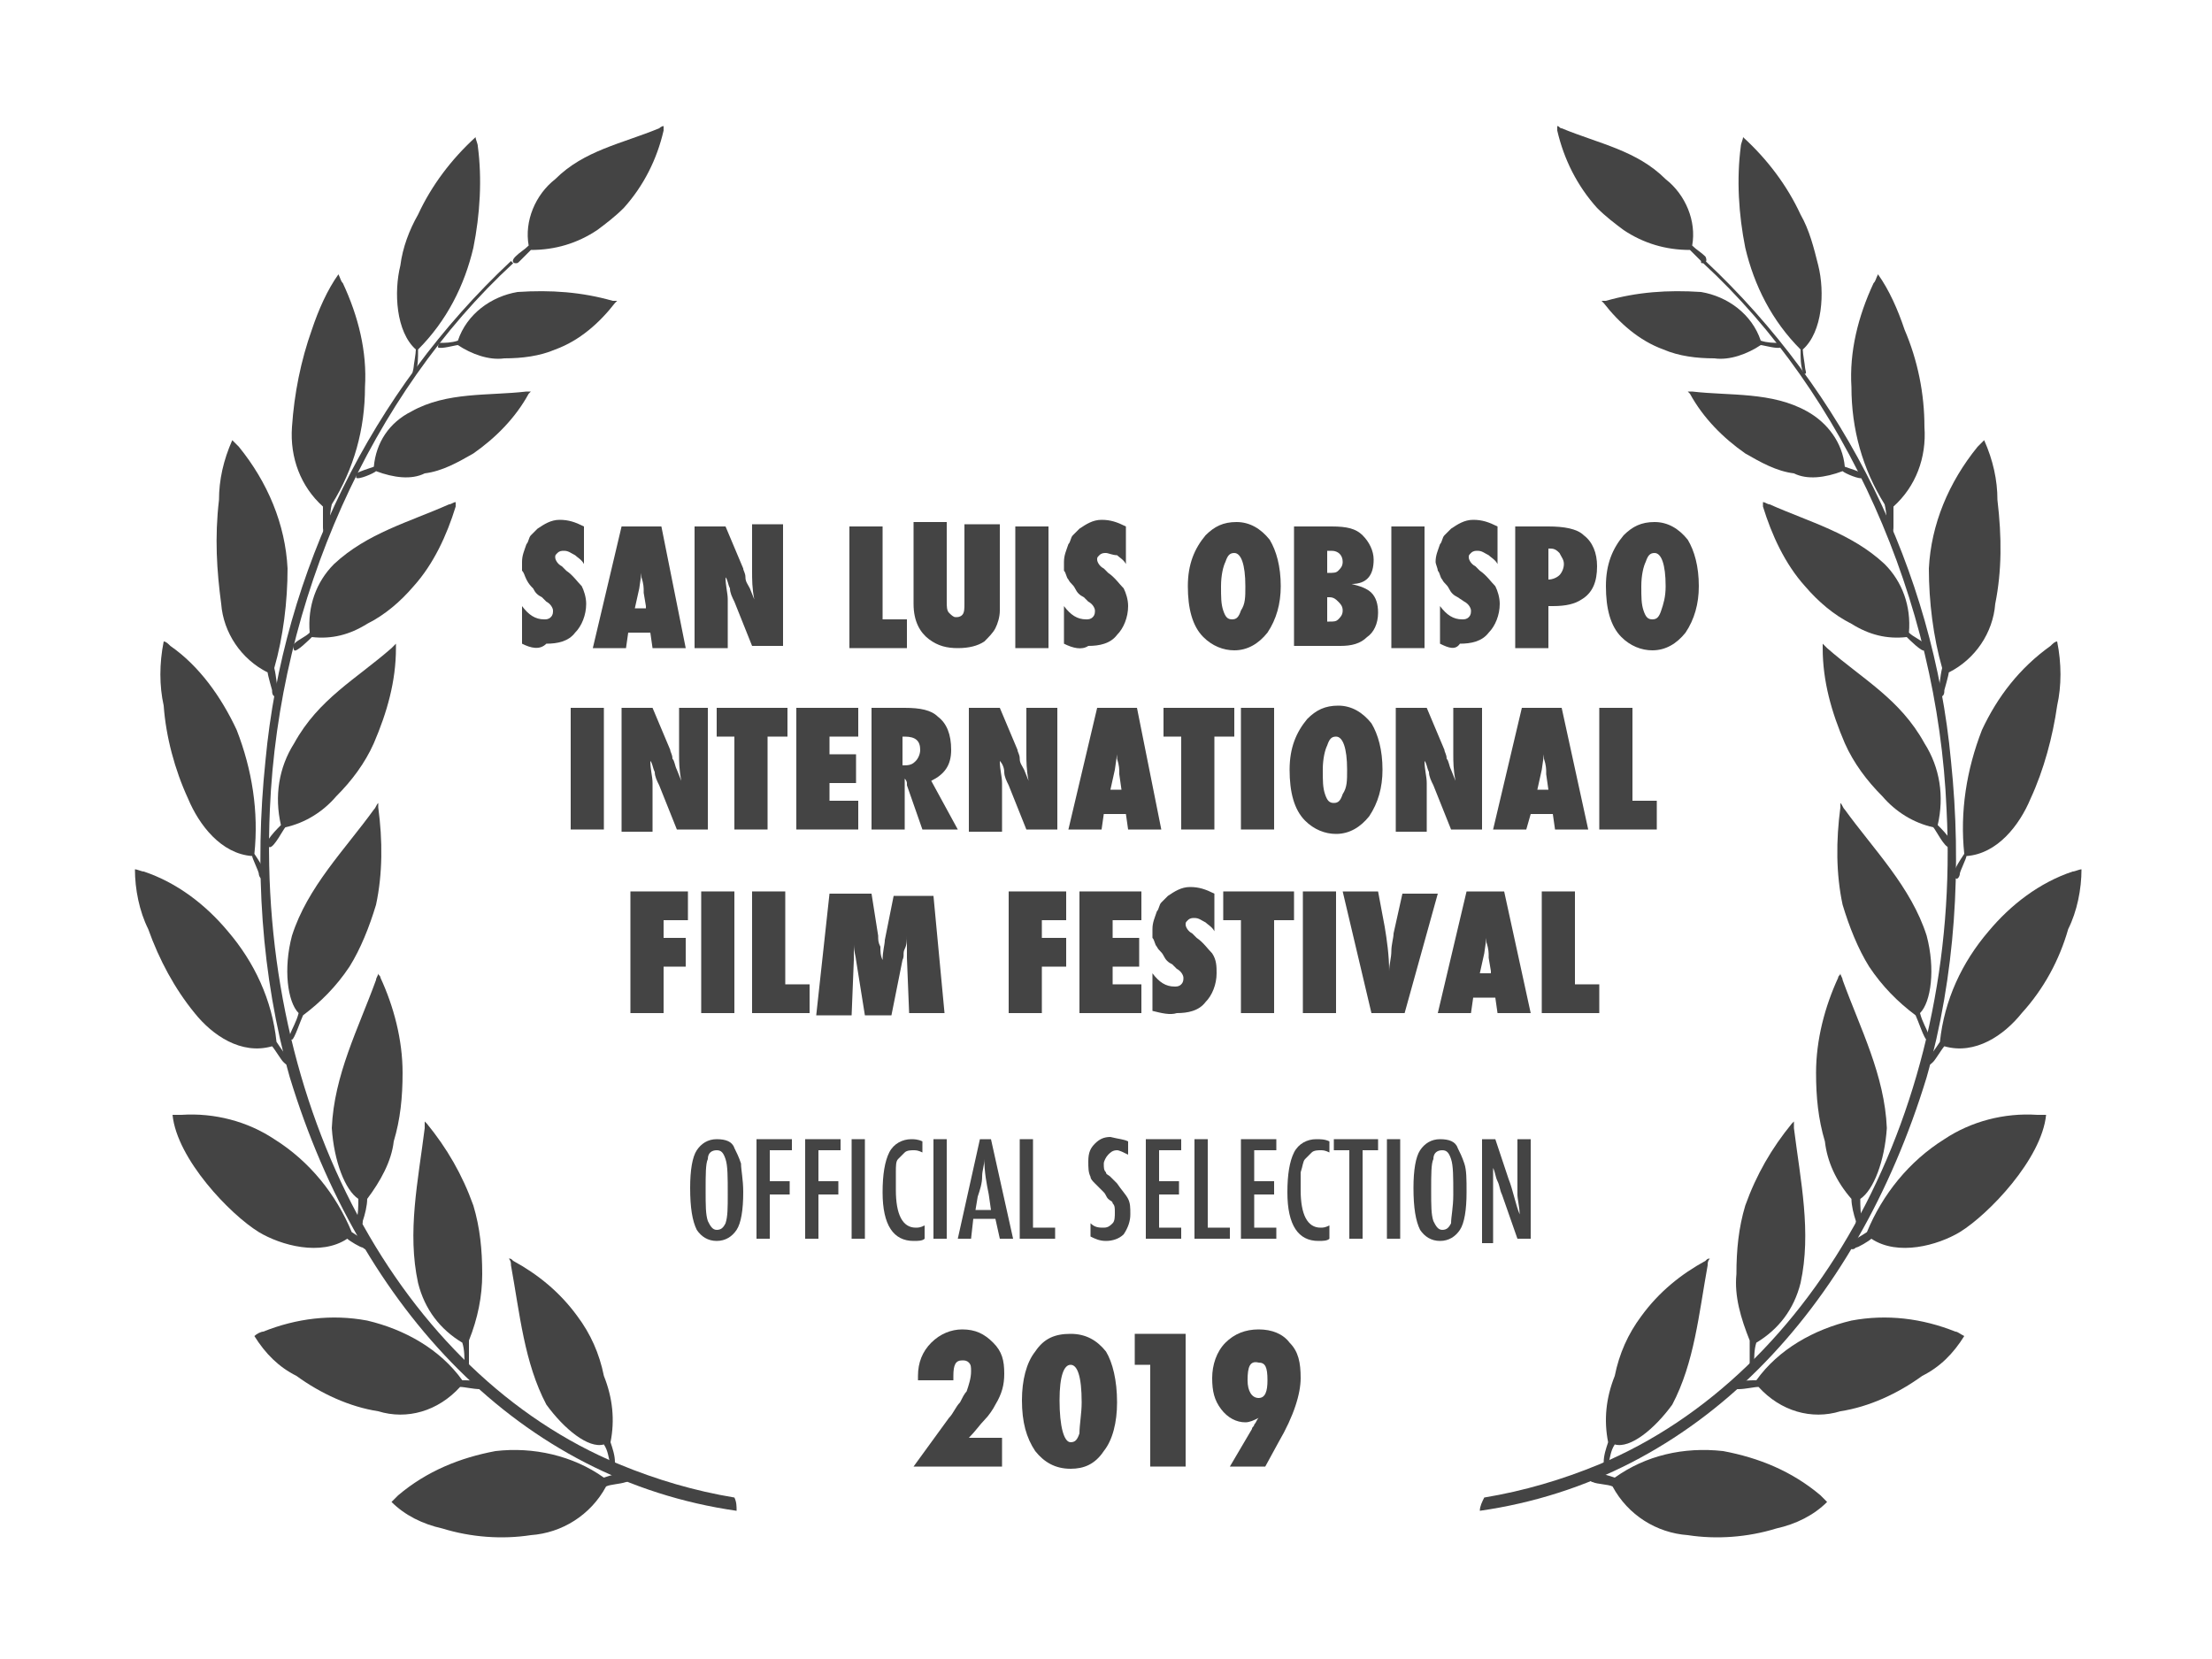 <?xml version="1.0" encoding="UTF-8"?> <svg xmlns="http://www.w3.org/2000/svg" xmlns:xlink="http://www.w3.org/1999/xlink" version="1.1" id="Layer_1" x="0px" y="0px" viewBox="0 0 100 75" style="enable-background:new 0 0 100 75;" xml:space="preserve"> <style type="text/css"> .st0{fill-rule:evenodd;clip-rule:evenodd;fill:#444444;} .st1{fill:#444444;} </style> <g> <g> <path id="Path_31_00000029036725764619297810000002388251541629417394_" class="st0" d="M66.9,68.3c9.8-1.4,17-9.1,20.2-19.6 c1.3-4.6,1.6-9.5,1.1-14.3c-0.8-8.6-4.8-16.7-11.1-22.6c0,0,0,0,0,0c0,0-0.1,0.1-0.1,0.1c0,0,0,0,0,0c6.4,5.9,10.6,15.2,11,24.7 c0.7,13.5-5.9,25.5-15.7,29.6c-1.7,0.7-3.4,1.2-5.2,1.5C67,67.9,66.9,68.1,66.9,68.3"></path> <path id="Path_32_00000067208250963094018460000006080947066365910672_" class="st0" d="M91.4,45.8c-0.8,1-2.1,1.9-3.5,1.5 c-0.1,0.1-0.4,0.6-0.5,0.7c-0.1,0.1-0.2,0.2-0.3,0.1c-0.1-0.1-0.1-0.2,0-0.2c0.2-0.2,0.4-0.5,0.6-0.8c0.2-1.9,1-3.6,2.2-5 c1-1.2,2.3-2.2,3.8-2.7c0.1,0,0.3-0.1,0.4-0.1c0,0.9-0.2,1.9-0.6,2.7C93.1,43.4,92.4,44.7,91.4,45.8"></path> <path id="Path_33_00000174564348453215947910000010003789837547174039_" class="st0" d="M79.6,15.6c0.1,0,0.8,0.2,0.9,0.1 c0,0,0-0.2-0.1-0.2c-0.2,0-0.5,0-0.8-0.1c-0.4-1.2-1.5-2-2.7-2.2c-1.5-0.1-2.9,0-4.3,0.4c-0.1,0-0.2,0-0.2,0c0,0,0.1,0.1,0.1,0.1 c0.7,0.9,1.6,1.7,2.7,2.1c0.7,0.3,1.5,0.4,2.3,0.4C78.2,16.3,79,16,79.6,15.6"></path> <path id="Path_34_00000159472342730282696480000016116168602236268180_" class="st0" d="M77,11.9c-0.1,0-0.1,0-0.1-0.1 c-0.2-0.2-0.3-0.3-0.5-0.5c-1.1,0-2.1-0.3-3-0.9c-0.4-0.3-0.8-0.6-1.2-1c-0.9-1-1.5-2.2-1.8-3.5c0-0.1,0-0.1,0-0.2 c0.1,0,0.1,0.1,0.2,0.1c1.7,0.7,3.4,1,4.7,2.3c0.9,0.7,1.4,1.9,1.2,3c0.2,0.2,0.4,0.3,0.6,0.5C77.2,11.8,77.1,11.9,77,11.9"></path> <path id="Path_35_00000101071750448033821070000002180646903445591198_" class="st0" d="M83.3,21.3c0.1,0.1,0.8,0.4,0.9,0.3 c0,0,0-0.2,0-0.2c-0.2-0.1-0.5-0.2-0.8-0.3c-0.1-1.1-0.8-2-1.7-2.5c-1.6-0.9-3.5-0.7-5.2-0.9l-0.2,0c0,0,0.1,0.1,0.1,0.1 c0.6,1.1,1.5,2,2.5,2.7c0.7,0.4,1.4,0.8,2.2,0.9C81.7,21.7,82.5,21.6,83.3,21.3"></path> <path id="Path_36_00000040547113442993636370000017974229048193188754_" class="st0" d="M91.8,36.1c-0.5,1.2-1.5,2.5-2.9,2.6 c0,0.1-0.3,0.7-0.3,0.8c0,0.1-0.1,0.3-0.2,0.2c-0.1,0-0.1-0.1-0.1-0.2c0.1-0.3,0.3-0.6,0.5-0.9c-0.2-1.9,0.1-3.8,0.8-5.6 c0.7-1.5,1.7-2.8,3.1-3.8c0.1-0.1,0.2-0.2,0.3-0.2c0.2,1,0.2,2,0,2.9C92.8,33.3,92.4,34.8,91.8,36.1"></path> <path id="Path_37_00000031902729977039565540000015175956036467964552_" class="st0" d="M90.2,27.3c-0.1,1.3-0.9,2.5-2.1,3.1 c0,0.1-0.2,0.8-0.2,0.8c0,0.1,0,0.3-0.2,0.3c-0.1,0-0.1-0.1-0.1-0.2c0.1-0.3,0.1-0.7,0.2-1.1c-0.4-1.4-0.6-3-0.6-4.5 c0.1-2,0.9-3.9,2.2-5.5c0.1-0.1,0.2-0.2,0.3-0.3c0.4,0.9,0.6,1.8,0.6,2.7C90.5,24.3,90.5,25.8,90.2,27.3"></path> <path id="Path_38_00000156561790124594143130000016162321192802926256_" class="st0" d="M87,19.3c0.1,1.4-0.4,2.7-1.4,3.6 c0,0.1,0,0.8,0,0.9c0,0.1,0,0.3-0.1,0.3c0,0-0.1,0-0.2-0.1c0-0.3,0-0.8-0.1-1.2c-1-1.6-1.5-3.4-1.5-5.3c-0.1-1.6,0.3-3.2,1-4.7 c0.1-0.1,0.1-0.2,0.2-0.4c0.5,0.7,0.9,1.6,1.2,2.5C86.7,16.3,87,17.8,87,19.3"></path> <path id="Path_39_00000114058421361835866990000005674510700940428931_" class="st0" d="M82.2,12c0.3,1.2,0.2,3-0.7,3.8 c0,0.2,0.1,0.7,0.1,0.8c0,0.1,0.1,0.3,0,0.3c0,0-0.1,0-0.1-0.1c-0.1-0.3-0.1-0.6-0.1-1c-1.3-1.3-2.1-2.9-2.5-4.6 c-0.3-1.5-0.4-3.1-0.2-4.6c0-0.1,0.1-0.3,0.1-0.4c1.1,1,2,2.2,2.6,3.5C81.8,10.4,82,11.2,82.2,12"></path> <path id="Path_40_00000068669844802854865440000016578556912082405791_" class="st0" d="M86.2,28.8c0.1,0.1,0.7,0.7,0.8,0.6 c0,0,0.1-0.2,0-0.3c-0.2-0.2-0.5-0.3-0.7-0.5c0.1-1.2-0.3-2.3-1.1-3.1c-1.5-1.4-3.4-1.9-5.2-2.7c-0.1,0-0.2-0.1-0.3-0.1 c0,0.1,0,0.1,0,0.2c0.4,1.3,1,2.6,1.9,3.6c0.6,0.7,1.3,1.3,2.1,1.7C84.5,28.7,85.3,28.9,86.2,28.8"></path> <path id="Path_41_00000128485396351546332250000010660370417261013892_" class="st0" d="M87.4,37.4c0.1,0.1,0.5,0.9,0.7,0.9 c0.1,0,0.1-0.2,0.1-0.3c-0.2-0.3-0.4-0.5-0.6-0.7c0.3-1.3,0.1-2.6-0.6-3.7c-1.1-2-2.8-2.9-4.4-4.3c-0.1-0.1-0.1-0.1-0.2-0.2 c0,0.1,0,0.1,0,0.2c0,1.5,0.4,2.9,1,4.3c0.4,0.9,1,1.7,1.7,2.4C85.7,36.7,86.5,37.2,87.4,37.4"></path> <path id="Path_42_00000049185672823204996290000017992773308313828029_" class="st0" d="M86.6,45.9c0.1,0.2,0.4,1.1,0.5,1.1 c0.1,0,0.1-0.1,0.1-0.2c-0.1-0.3-0.3-0.6-0.4-1c0.5-0.5,0.7-2,0.3-3.5c-0.7-2.2-2.4-3.9-3.7-5.7c-0.1-0.1-0.1-0.2-0.2-0.3 c0,0.1,0,0.1,0,0.2c-0.2,1.5-0.2,3,0.1,4.4c0.3,1,0.7,2,1.2,2.8C85.1,44.6,85.8,45.3,86.6,45.9"></path> <path id="Path_43_00000125581840603745401710000015538525623469398919_" class="st0" d="M88.6,55.7c-1,0.6-2.8,1.1-4,0.3 c-0.1,0.1-0.6,0.4-0.7,0.4c-0.1,0.1-0.2,0.1-0.3,0c-0.1-0.1-0.1-0.2,0-0.2c0.3-0.2,0.5-0.3,0.8-0.5c0.7-1.7,1.9-3.2,3.5-4.2 c1.2-0.8,2.7-1.2,4.2-1.1c0.1,0,0.3,0,0.4,0C92.3,52.4,89.9,54.9,88.6,55.7"></path> <path id="Path_44_00000106830183425826191160000013708482836515065232_" class="st0" d="M83.7,54.2c0,0.3,0.1,0.7,0.2,1 c0,0.1,0,0.2,0.2,0.2c0.1,0,0.1-0.1,0.1-0.2c-0.1-0.3-0.1-0.7-0.1-1c0.6-0.4,1.1-1.7,1.2-3.2c-0.1-2.4-1.2-4.5-2-6.7 c0-0.1-0.1-0.2-0.1-0.3c0,0.1-0.1,0.1-0.1,0.2c-0.6,1.3-1,2.8-1,4.3c0,1.1,0.1,2.1,0.4,3.1C82.6,52.5,83,53.4,83.7,54.2"></path> <path id="Path_45_00000002363949224474222390000010866415145474010556_" class="st0" d="M83.2,63.8c-1.3,0.4-2.7,0-3.7-1.1 c-0.2,0-0.6,0.1-0.9,0.1c-0.1,0-0.1,0-0.2-0.1c0-0.1,0-0.1,0.1-0.2c0.3-0.1,0.6-0.1,0.9-0.1c1-1.4,2.6-2.3,4.3-2.7 c1.6-0.3,3.2-0.1,4.7,0.5c0.1,0,0.2,0.1,0.4,0.2c-0.5,0.8-1.1,1.4-1.9,1.8C85.8,63,84.5,63.6,83.2,63.8"></path> <path id="Path_46_00000016773003018217943660000007337431721715968394_" class="st0" d="M79.1,60.6c0,0.1,0,0.7,0,1 c0,0.1,0,0.2,0.1,0.2c0.1,0,0.1-0.1,0.1-0.1c0-0.3,0-0.7,0.1-1c1-0.6,1.7-1.5,2-2.7c0.5-2.3,0-4.6-0.3-7c0-0.1,0-0.2,0-0.3 c0,0-0.1,0.1-0.1,0.1c-0.9,1.1-1.6,2.3-2.1,3.7c-0.3,1-0.4,2-0.4,3.1C78.4,58.6,78.7,59.6,79.1,60.6"></path> <path id="Path_47_00000047053220397576860960000002843105168762909610_" class="st0" d="M72.7,65.2c-0.1,0.3-0.2,0.6-0.2,0.9 c0,0.1-0.1,0.2,0,0.2c0.1,0,0.1,0,0.2-0.1c0.1-0.3,0.1-0.6,0.3-0.9c0.7,0.2,1.8-0.7,2.6-1.8c1-1.9,1.2-4.1,1.6-6.3 c0-0.1,0-0.2,0.1-0.3c-0.1,0-0.1,0-0.2,0.1c-1.1,0.6-2.1,1.4-2.9,2.5c-0.6,0.8-1,1.7-1.2,2.7C72.6,63.2,72.5,64.2,72.7,65.2"></path> <path id="Path_48_00000097486458022309980740000005154631719231875766_" class="st0" d="M76.3,69.4c-1.4-0.1-2.7-0.9-3.4-2.2 c-0.2-0.1-0.7-0.1-0.9-0.2c-0.1,0-0.1-0.1-0.1-0.2c0-0.1,0-0.1,0.2-0.2c0.3,0,0.6,0.1,0.9,0.2c1.4-1,3.1-1.4,4.9-1.2 c1.6,0.3,3.1,0.9,4.4,2c0.1,0.1,0.2,0.2,0.3,0.3c-0.6,0.6-1.4,1-2.3,1.2C79,69.5,77.6,69.6,76.3,69.4"></path> <path id="Path_49_00000098214817762256324510000007886629449330680252_" class="st0" d="M33.3,68.3c-9.8-1.4-17-9.1-20.2-19.6 c-1.3-4.6-1.6-9.5-1.1-14.3c0.8-8.6,4.8-16.7,11.1-22.6c0,0,0,0,0,0c0,0,0.1,0.1,0.1,0.1c0,0,0,0,0,0c-6.4,5.9-10.6,15.2-11,24.7 C11.6,50.1,18.1,62.1,28,66.2c1.7,0.7,3.4,1.2,5.2,1.5C33.3,67.9,33.3,68.1,33.3,68.3"></path> <path id="Path_50_00000078749211492232015320000003601118465938387363_" class="st0" d="M8.8,45.8c0.8,1,2.1,1.9,3.5,1.5 c0.1,0.1,0.4,0.6,0.5,0.7c0.1,0.1,0.2,0.2,0.3,0.1c0.1-0.1,0.1-0.2,0-0.2c-0.2-0.2-0.4-0.5-0.6-0.8c-0.2-1.9-1-3.6-2.2-5 c-1-1.2-2.3-2.2-3.8-2.7c-0.1,0-0.3-0.1-0.4-0.1c0,0.9,0.2,1.9,0.6,2.7C7.2,43.4,7.9,44.7,8.8,45.8"></path> <path id="Path_51_00000070838944022185772800000015192209742053977746_" class="st0" d="M20.7,15.6c-0.1,0-0.8,0.2-0.9,0.1 c0,0,0-0.2,0.1-0.2c0.2,0,0.5,0,0.8-0.1c0.4-1.2,1.5-2,2.7-2.2c1.5-0.1,2.9,0,4.3,0.4c0.1,0,0.2,0,0.2,0c0,0-0.1,0.1-0.1,0.1 c-0.7,0.9-1.6,1.7-2.7,2.1c-0.7,0.3-1.5,0.4-2.3,0.4C22.1,16.3,21.3,16,20.7,15.6"></path> <path id="Path_52_00000083774422891476803200000013076930260371822766_" class="st0" d="M23.3,11.9c0.1,0,0.1,0,0.2-0.1 c0.2-0.2,0.3-0.3,0.5-0.5c1.1,0,2.1-0.3,3-0.9c0.4-0.3,0.8-0.6,1.2-1c0.9-1,1.5-2.2,1.8-3.5c0-0.1,0-0.1,0-0.2 c-0.1,0-0.2,0.1-0.2,0.1c-1.7,0.7-3.4,1-4.7,2.3c-0.9,0.7-1.4,1.9-1.2,3c-0.2,0.2-0.4,0.3-0.6,0.5C23.1,11.8,23.2,11.9,23.3,11.9"></path> <path id="Path_53_00000141434432827277823320000000653452348941212034_" class="st0" d="M17,21.3c-0.1,0.1-0.8,0.4-0.9,0.3 c0,0,0-0.2,0-0.2c0.2-0.1,0.5-0.2,0.8-0.3c0.1-1.1,0.7-2,1.7-2.5c1.6-0.9,3.5-0.7,5.2-0.9l0.2,0c0,0-0.1,0.1-0.1,0.1 c-0.6,1.1-1.5,2-2.5,2.7c-0.7,0.4-1.4,0.8-2.2,0.9C18.6,21.7,17.8,21.6,17,21.3"></path> <path id="Path_54_00000006709635828138662080000012831298038836464800_" class="st0" d="M8.5,36.1c0.5,1.2,1.5,2.5,2.9,2.6 c0,0.1,0.3,0.7,0.3,0.8c0,0.1,0.1,0.3,0.2,0.2c0.1,0,0.1-0.1,0.1-0.2c-0.1-0.3-0.3-0.6-0.5-0.9c0.2-1.9-0.1-3.8-0.8-5.6 C10,31.5,9,30.1,7.7,29.2c-0.1-0.1-0.2-0.2-0.3-0.2c-0.2,1-0.2,2,0,2.9C7.5,33.3,7.9,34.8,8.5,36.1"></path> <path id="Path_55_00000099634105779595736040000002372385133316625562_" class="st0" d="M10,27.3c0.1,1.3,0.9,2.5,2.1,3.1 c0,0.1,0.2,0.8,0.2,0.8c0,0.1,0,0.3,0.2,0.3c0.1,0,0.1-0.1,0.1-0.2c-0.1-0.3-0.1-0.7-0.2-1.1c0.4-1.4,0.6-3,0.6-4.5 c-0.1-2-0.9-3.9-2.2-5.5c-0.1-0.1-0.2-0.2-0.3-0.3c-0.4,0.9-0.6,1.8-0.6,2.7C9.7,24.3,9.8,25.8,10,27.3"></path> <path id="Path_56_00000099638784005878150800000008186174621906151072_" class="st0" d="M13.2,19.3c-0.1,1.4,0.4,2.7,1.4,3.6 c0,0.1,0,0.8,0,0.9c0,0.1,0,0.3,0.1,0.3c0,0,0.1,0,0.2-0.1c0-0.3,0-0.8,0.1-1.2c1-1.6,1.5-3.4,1.5-5.3c0.1-1.6-0.3-3.2-1-4.7 c-0.1-0.1-0.1-0.2-0.2-0.4c-0.5,0.7-0.9,1.6-1.2,2.5C13.6,16.3,13.3,17.8,13.2,19.3"></path> <path id="Path_57_00000145025077005264769830000008727114962755805882_" class="st0" d="M18.1,12c-0.3,1.2-0.2,3,0.7,3.8 c0,0.2-0.1,0.7-0.1,0.8c0,0.1-0.1,0.3,0,0.3c0,0,0.1,0,0.1-0.1c0.1-0.3,0.1-0.6,0.1-1c1.3-1.3,2.1-2.9,2.5-4.6 c0.3-1.5,0.4-3.1,0.2-4.6c0-0.1-0.1-0.3-0.1-0.4c-1.1,1-2,2.2-2.6,3.5C18.5,10.4,18.2,11.2,18.1,12"></path> <path id="Path_58_00000015320191705846521840000010859917046025140406_" class="st0" d="M14.1,28.8c-0.1,0.1-0.7,0.7-0.8,0.6 c0,0-0.1-0.2,0-0.3c0.2-0.2,0.5-0.3,0.7-0.5c-0.1-1.2,0.3-2.3,1.1-3.1c1.5-1.4,3.4-1.9,5.2-2.7c0.1,0,0.2-0.1,0.3-0.1 c0,0.1,0,0.1,0,0.2c-0.4,1.3-1,2.6-1.9,3.6c-0.6,0.7-1.3,1.3-2.1,1.7C15.8,28.7,15,28.9,14.1,28.8"></path> <path id="Path_59_00000152230698152044578420000012312877911348948116_" class="st0" d="M12.9,37.4c-0.1,0.1-0.5,0.9-0.7,0.9 c-0.1,0-0.1-0.2-0.1-0.3c0.2-0.3,0.4-0.5,0.6-0.7c-0.3-1.3-0.1-2.6,0.6-3.7c1.1-2,2.8-2.9,4.4-4.3c0.1-0.1,0.1-0.1,0.2-0.2 c0,0.1,0,0.1,0,0.2c0,1.5-0.4,2.9-1,4.3c-0.4,0.9-1,1.7-1.7,2.4C14.6,36.7,13.8,37.2,12.9,37.4"></path> <path id="Path_60_00000014594516963372899830000014868535412862981553_" class="st0" d="M13.7,45.9c-0.1,0.2-0.4,1.1-0.5,1.1 c-0.1,0-0.1-0.1-0.1-0.2c0.1-0.3,0.3-0.6,0.4-1c-0.5-0.5-0.7-2-0.3-3.5c0.7-2.2,2.4-3.9,3.7-5.7c0.1-0.1,0.1-0.2,0.2-0.3 c0,0.1,0,0.1,0,0.2c0.2,1.5,0.2,3-0.1,4.4c-0.3,1-0.7,2-1.2,2.8C15.2,44.6,14.5,45.3,13.7,45.9"></path> <path id="Path_61_00000029012346521326604110000010968714848048785292_" class="st0" d="M11.7,55.7c1,0.6,2.8,1.1,4,0.3 c0.1,0.1,0.6,0.4,0.7,0.4c0.1,0.1,0.2,0.1,0.3,0c0.1-0.1,0.1-0.2,0-0.2c-0.3-0.2-0.5-0.3-0.8-0.5c-0.7-1.7-1.9-3.2-3.5-4.2 c-1.2-0.8-2.7-1.2-4.2-1.1c-0.1,0-0.3,0-0.4,0C8,52.4,10.4,54.9,11.7,55.7"></path> <path id="Path_62_00000083084888799884289720000006267977734321611192_" class="st0" d="M16.6,54.2c0,0.3-0.1,0.7-0.2,1 c0,0.1,0,0.2-0.2,0.2c-0.1,0-0.1-0.1-0.1-0.2c0.1-0.3,0.1-0.7,0.1-1c-0.6-0.4-1.1-1.7-1.2-3.2c0.1-2.4,1.2-4.5,2-6.7 c0-0.1,0.1-0.2,0.1-0.3c0,0.1,0.1,0.1,0.1,0.2c0.6,1.3,1,2.8,1,4.3c0,1.1-0.1,2.1-0.4,3.1C17.7,52.5,17.2,53.4,16.6,54.2"></path> <path id="Path_63_00000061447022033005282590000009934722621379055236_" class="st0" d="M17.1,63.8c1.3,0.4,2.7,0,3.7-1.1 c0.2,0,0.6,0.1,0.9,0.1c0.1,0,0.1,0,0.2-0.1c0-0.1,0-0.1-0.1-0.2c-0.3-0.1-0.6-0.1-0.9-0.1c-1-1.4-2.6-2.3-4.3-2.7 c-1.6-0.3-3.2-0.1-4.7,0.5c-0.1,0-0.3,0.1-0.4,0.2c0.5,0.8,1.1,1.4,1.9,1.8C14.5,63,15.8,63.6,17.1,63.8"></path> <path id="Path_64_00000085213543629031271220000000766115469694854308_" class="st0" d="M21.2,60.6c0,0.1,0,0.7,0,1 c0,0.1,0,0.2-0.1,0.2c-0.1,0-0.1-0.1-0.1-0.1c0-0.3,0-0.7-0.1-1c-1-0.6-1.7-1.5-2-2.7c-0.5-2.3,0-4.6,0.3-7c0-0.1,0-0.2,0-0.3 c0,0,0.1,0.1,0.1,0.1c0.9,1.1,1.6,2.3,2.1,3.7c0.3,1,0.4,2,0.4,3.1C21.8,58.6,21.6,59.6,21.2,60.6"></path> <path id="Path_65_00000143576629677357373760000006595551473437229229_" class="st0" d="M27.6,65.2c0.1,0.3,0.2,0.6,0.2,0.9 c0,0.1,0.1,0.2,0,0.2c-0.1,0-0.1,0-0.2-0.1c-0.1-0.3-0.1-0.6-0.3-0.9c-0.7,0.2-1.8-0.7-2.6-1.8c-1-1.9-1.2-4.1-1.6-6.3 c0-0.1,0-0.2-0.1-0.3c0.1,0,0.1,0,0.2,0.1c1.1,0.6,2.1,1.4,2.9,2.5c0.6,0.8,1,1.7,1.2,2.7C27.7,63.2,27.8,64.2,27.6,65.2"></path> <path id="Path_66_00000165926717301959881020000005116945738654632108_" class="st0" d="M24,69.4c1.4-0.1,2.7-0.9,3.4-2.2 c0.2-0.1,0.6-0.1,0.9-0.2c0.1,0,0.1-0.1,0.1-0.2c0-0.1,0-0.1-0.2-0.2c-0.3,0-0.6,0.1-0.9,0.2c-1.4-1-3.2-1.4-4.9-1.2 c-1.6,0.3-3.1,0.9-4.4,2c-0.1,0.1-0.2,0.2-0.3,0.3c0.6,0.6,1.4,1,2.3,1.2C21.3,69.5,22.7,69.6,24,69.4"></path> </g> <g> <g> <path class="st1" d="M23.6,29.1v-1.7c0.3,0.4,0.6,0.6,1,0.6c0.1,0,0.2,0,0.3-0.1c0.1-0.1,0.1-0.2,0.1-0.3c0-0.1-0.1-0.3-0.3-0.4 L24.5,27c-0.2-0.1-0.3-0.2-0.4-0.4c-0.1-0.1-0.2-0.2-0.3-0.4s-0.1-0.3-0.2-0.4c0-0.1,0-0.3,0-0.4c0-0.3,0.1-0.5,0.2-0.8 c0.1-0.1,0.1-0.3,0.2-0.4c0.1-0.1,0.2-0.2,0.3-0.3c0.3-0.2,0.6-0.4,1-0.4c0.4,0,0.7,0.1,1.1,0.3v1.7c-0.1-0.2-0.3-0.3-0.4-0.4 c-0.2-0.1-0.3-0.2-0.5-0.2c-0.1,0-0.2,0-0.3,0.1c-0.1,0.1-0.1,0.1-0.1,0.2c0,0.1,0.1,0.3,0.3,0.4l0.2,0.2 c0.3,0.2,0.5,0.5,0.7,0.7c0.1,0.2,0.2,0.5,0.2,0.8c0,0.5-0.2,1-0.5,1.3c-0.3,0.4-0.8,0.5-1.3,0.5C24.4,29.4,24,29.3,23.6,29.1z"></path> <path class="st1" d="M31,29.3h-1.5l-0.1-0.7h-1l-0.1,0.7h-1.5l1.3-5.5h1.8L31,29.3z M29.2,27.4l-0.1-0.6c0,0,0,0,0-0.1 c0-0.1,0-0.3-0.1-0.6c0,0,0-0.1,0-0.2c0-0.1,0-0.2,0-0.3l0-0.5c0,0,0,0.1,0,0.2c0,0.1,0,0.1,0,0.2c0,0.1,0,0.3,0,0.3 c0,0.1,0,0.1,0,0.1l-0.1,0.7l-0.2,0.9H29.2z"></path> <path class="st1" d="M31.4,29.3v-5.5h1.4l0.8,1.9c0,0.1,0.1,0.2,0.1,0.4s0.1,0.3,0.2,0.5l0.2,0.5C34,26.6,34,26.2,34,25.8 c0-0.3,0-0.6,0-0.9v-1.2h1.4v5.5h-1.4l-0.8-2C33.1,27,33,26.8,33,26.6c-0.1-0.2-0.1-0.4-0.2-0.5c0,0.4,0.1,0.7,0.1,1 c0,0.3,0,0.5,0,0.8v1.4H31.4z"></path> <path class="st1" d="M41,29.3h-2.6v-5.5h1.5v4.2H41V29.3z"></path> <path class="st1" d="M43.7,23.7h1.5v3.9c0,0.3-0.1,0.6-0.2,0.8c-0.1,0.2-0.3,0.4-0.5,0.6c-0.3,0.2-0.7,0.3-1.2,0.3 c-0.5,0-0.9-0.1-1.3-0.4c-0.4-0.3-0.7-0.8-0.7-1.6v-3.7h1.5v3.6c0,0.2,0,0.4,0.1,0.5c0.1,0.1,0.2,0.2,0.3,0.2 c0.1,0,0.2,0,0.3-0.1c0.1-0.1,0.1-0.3,0.1-0.5V23.7z"></path> <path class="st1" d="M47.4,29.3h-1.5v-5.5h1.5V29.3z"></path> <path class="st1" d="M48.1,29.1v-1.7c0.3,0.4,0.6,0.6,1,0.6c0.1,0,0.2,0,0.3-0.1c0.1-0.1,0.1-0.2,0.1-0.3c0-0.1-0.1-0.3-0.3-0.4 L49,27c-0.2-0.1-0.3-0.2-0.4-0.4s-0.2-0.2-0.3-0.4c-0.1-0.1-0.1-0.3-0.2-0.4c0-0.1,0-0.3,0-0.4c0-0.3,0.1-0.5,0.2-0.8 c0.1-0.1,0.1-0.3,0.2-0.4c0.1-0.1,0.2-0.2,0.3-0.3c0.3-0.2,0.6-0.4,1-0.4c0.4,0,0.7,0.1,1.1,0.3v1.7c-0.1-0.2-0.3-0.3-0.4-0.4 C50.3,25.1,50.1,25,50,25c-0.1,0-0.2,0-0.3,0.1c-0.1,0.1-0.1,0.1-0.1,0.2c0,0.1,0.1,0.3,0.3,0.4l0.2,0.2c0.3,0.2,0.5,0.5,0.7,0.7 c0.1,0.2,0.2,0.5,0.2,0.8c0,0.5-0.2,1-0.5,1.3c-0.3,0.4-0.8,0.5-1.3,0.5C48.9,29.4,48.5,29.3,48.1,29.1z"></path> <path class="st1" d="M57.9,26.5c0,0.8-0.2,1.5-0.6,2.1c-0.4,0.5-0.9,0.8-1.5,0.8c-0.5,0-1-0.2-1.4-0.6c-0.5-0.5-0.7-1.3-0.7-2.3 c0-1,0.3-1.7,0.8-2.3c0.4-0.4,0.8-0.6,1.4-0.6c0.6,0,1.1,0.3,1.5,0.8C57.7,24.9,57.9,25.6,57.9,26.5z M56.3,26.5 c0-1-0.2-1.5-0.5-1.5c-0.2,0-0.3,0.1-0.4,0.4c-0.1,0.2-0.2,0.6-0.2,1.1c0,0.5,0,0.8,0.1,1.1c0.1,0.3,0.2,0.4,0.4,0.4 c0.2,0,0.3-0.1,0.4-0.4C56.3,27.3,56.3,27,56.3,26.5z"></path> <path class="st1" d="M58.5,29.3v-5.5h1.7c0.7,0,1.1,0.1,1.4,0.4c0.3,0.3,0.5,0.7,0.5,1.1c0,0.7-0.3,1.1-1,1.1 c0.4,0.1,0.7,0.2,0.9,0.4s0.3,0.5,0.3,0.9c0,0.5-0.2,0.9-0.5,1.1c-0.3,0.3-0.7,0.4-1.2,0.4H58.5z M60,25.9L60,25.9 c0.3,0,0.4,0,0.5-0.1c0.1-0.1,0.2-0.2,0.2-0.4c0-0.3-0.2-0.5-0.5-0.5c0,0,0,0-0.1,0c0,0-0.1,0-0.1,0V25.9z M60,28.1 C60,28.1,60,28.1,60,28.1c0.1,0,0.1,0,0.1,0c0.2,0,0.3,0,0.4-0.1c0.1-0.1,0.2-0.2,0.2-0.4s-0.1-0.3-0.2-0.4S60.3,27,60.1,27H60 V28.1z"></path> <path class="st1" d="M64.4,29.3h-1.5v-5.5h1.5V29.3z"></path> <path class="st1" d="M65.1,29.1v-1.7c0.3,0.4,0.6,0.6,1,0.6c0.1,0,0.2,0,0.3-0.1c0.1-0.1,0.1-0.2,0.1-0.3c0-0.1-0.1-0.3-0.3-0.4 L65.9,27c-0.2-0.1-0.3-0.2-0.4-0.4s-0.2-0.2-0.3-0.4c-0.1-0.1-0.1-0.3-0.2-0.4c0-0.1-0.1-0.3-0.1-0.4c0-0.3,0.1-0.5,0.2-0.8 c0.1-0.1,0.1-0.3,0.2-0.4c0.1-0.1,0.2-0.2,0.3-0.3c0.3-0.2,0.6-0.4,1-0.4c0.4,0,0.7,0.1,1.1,0.3v1.7c-0.1-0.2-0.3-0.3-0.4-0.4 c-0.2-0.1-0.3-0.2-0.5-0.2c-0.1,0-0.2,0-0.3,0.1c-0.1,0.1-0.1,0.1-0.1,0.2c0,0.1,0.1,0.3,0.3,0.4l0.2,0.2 c0.3,0.2,0.5,0.5,0.7,0.7c0.1,0.2,0.2,0.5,0.2,0.8c0,0.5-0.2,1-0.5,1.3c-0.3,0.4-0.8,0.5-1.3,0.5C65.8,29.4,65.5,29.3,65.1,29.1z "></path> <path class="st1" d="M70,29.3h-1.5v-5.5H70c0.7,0,1.3,0.1,1.6,0.4c0.4,0.3,0.6,0.8,0.6,1.4c0,0.7-0.2,1.2-0.7,1.5 c-0.3,0.2-0.7,0.3-1.3,0.3H70V29.3z M70,26.2L70,26.2c0.2,0,0.4-0.1,0.5-0.2s0.2-0.3,0.2-0.5c0-0.2-0.1-0.3-0.2-0.5 c-0.1-0.1-0.2-0.2-0.4-0.2H70V26.2z"></path> <path class="st1" d="M76.8,26.5c0,0.8-0.2,1.5-0.6,2.1c-0.4,0.5-0.9,0.8-1.5,0.8c-0.5,0-1-0.2-1.4-0.6c-0.5-0.5-0.7-1.3-0.7-2.3 c0-1,0.3-1.7,0.8-2.3c0.4-0.4,0.8-0.6,1.4-0.6c0.6,0,1.1,0.3,1.5,0.8C76.6,24.9,76.8,25.6,76.8,26.5z M75.3,26.5 c0-1-0.2-1.5-0.5-1.5c-0.2,0-0.3,0.1-0.4,0.4c-0.1,0.2-0.2,0.6-0.2,1.1c0,0.5,0,0.8,0.1,1.1c0.1,0.3,0.2,0.4,0.4,0.4 c0.2,0,0.3-0.1,0.4-0.4C75.2,27.3,75.3,27,75.3,26.5z"></path> <path class="st1" d="M27.3,37.5h-1.5V32h1.5V37.5z"></path> <path class="st1" d="M28.1,37.5V32h1.4l0.8,1.9c0,0.1,0.1,0.2,0.1,0.4c0.1,0.1,0.1,0.3,0.2,0.5l0.2,0.5c-0.1-0.5-0.1-0.9-0.1-1.2 c0-0.3,0-0.6,0-0.9V32H32v5.5h-1.4l-0.8-2c-0.1-0.2-0.2-0.4-0.2-0.6c-0.1-0.2-0.1-0.4-0.2-0.5c0,0.4,0.1,0.7,0.1,1 c0,0.3,0,0.5,0,0.8v1.4H28.1z"></path> <path class="st1" d="M34.7,37.5h-1.5v-4.2h-0.8V32h3.2v1.3h-0.9V37.5z"></path> <path class="st1" d="M36,37.5V32h2.8v1.3h-1.3v0.8h1.2v1.3h-1.2v0.8h1.3v1.3H36z"></path> <path class="st1" d="M43.3,37.5h-1.6l-0.7-2c0,0,0-0.1,0-0.1s0-0.1-0.1-0.2l0,0.4v1.9h-1.5V32h1.5c0.7,0,1.2,0.1,1.5,0.4 c0.4,0.3,0.6,0.8,0.6,1.5c0,0.7-0.3,1.1-0.9,1.4L43.3,37.5z M40.9,34.6L40.9,34.6c0.3,0,0.4-0.1,0.5-0.2c0.1-0.1,0.2-0.3,0.2-0.5 c0-0.4-0.2-0.6-0.7-0.6h-0.1V34.6z"></path> <path class="st1" d="M43.8,37.5V32h1.4l0.8,1.9c0,0.1,0.1,0.2,0.1,0.4s0.1,0.3,0.2,0.5l0.2,0.5c-0.1-0.5-0.1-0.9-0.1-1.2 c0-0.3,0-0.6,0-0.9V32h1.4v5.5h-1.4l-0.8-2c-0.1-0.2-0.2-0.4-0.2-0.6s-0.1-0.4-0.2-0.5c0,0.4,0.1,0.7,0.1,1c0,0.3,0,0.5,0,0.8 v1.4H43.8z"></path> <path class="st1" d="M52.5,37.5H51l-0.1-0.7h-1l-0.1,0.7h-1.5l1.3-5.5h1.8L52.5,37.5z M50.7,35.7L50.6,35c0,0,0,0,0-0.1 c0-0.1,0-0.3-0.1-0.6c0,0,0-0.1,0-0.2c0-0.1,0-0.2,0-0.3l0-0.5c0,0.1,0,0.1,0,0.2c0,0.1,0,0.1,0,0.2c0,0.1,0,0.3,0,0.3 c0,0.1,0,0.1,0,0.1l-0.1,0.7l-0.2,0.9H50.7z"></path> <path class="st1" d="M54.9,37.5h-1.5v-4.2h-0.8V32h3.2v1.3h-0.9V37.5z"></path> <path class="st1" d="M57.6,37.5h-1.5V32h1.5V37.5z"></path> <path class="st1" d="M62.5,34.8c0,0.8-0.2,1.5-0.6,2.1c-0.4,0.5-0.9,0.8-1.5,0.8c-0.5,0-1-0.2-1.4-0.6c-0.5-0.5-0.7-1.3-0.7-2.3 c0-1,0.3-1.7,0.8-2.3c0.4-0.4,0.8-0.6,1.4-0.6c0.6,0,1.1,0.3,1.5,0.8C62.3,33.2,62.5,33.9,62.5,34.8z M60.9,34.8 c0-1-0.2-1.5-0.5-1.5c-0.2,0-0.3,0.1-0.4,0.4c-0.1,0.2-0.2,0.6-0.2,1.1c0,0.5,0,0.8,0.1,1.1c0.1,0.3,0.2,0.4,0.4,0.4 c0.2,0,0.3-0.1,0.4-0.4C60.9,35.6,60.9,35.3,60.9,34.8z"></path> <path class="st1" d="M63.1,37.5V32h1.4l0.8,1.9c0,0.1,0.1,0.2,0.1,0.4c0.1,0.1,0.1,0.3,0.2,0.5l0.2,0.5c-0.1-0.5-0.1-0.9-0.1-1.2 c0-0.3,0-0.6,0-0.9V32H67v5.5h-1.4l-0.8-2c-0.1-0.2-0.2-0.4-0.2-0.6c-0.1-0.2-0.1-0.4-0.2-0.5c0,0.4,0.1,0.7,0.1,1 c0,0.3,0,0.5,0,0.8v1.4H63.1z"></path> <path class="st1" d="M71.8,37.5h-1.5l-0.1-0.7h-1L69,37.5h-1.5l1.3-5.5h1.8L71.8,37.5z M70,35.7L69.9,35c0,0,0,0,0-0.1 c0-0.1,0-0.3-0.1-0.6c0,0,0-0.1,0-0.2c0-0.1,0-0.2,0-0.3l0-0.5c0,0.1,0,0.1,0,0.2c0,0.1,0,0.1,0,0.2c0,0.1,0,0.3,0,0.3 s0,0.1,0,0.1l-0.1,0.7l-0.2,0.9H70z"></path> <path class="st1" d="M74.9,37.5h-2.6V32h1.5v4.2h1.1V37.5z"></path> <path class="st1" d="M30,45.8h-1.5v-5.5h2.6v1.3H30v0.8H31v1.3H30V45.8z"></path> <path class="st1" d="M33.2,45.8h-1.5v-5.5h1.5V45.8z"></path> <path class="st1" d="M36.6,45.8H34v-5.5h1.5v4.2h1.1V45.8z"></path> <path class="st1" d="M42.7,45.8h-1.6L41,43.3l0-1c0,0.2,0,0.4-0.1,0.6s0,0.3-0.1,0.5l-0.5,2.5h-1.2l-0.4-2.5 c0-0.1-0.1-0.4-0.1-0.7c0-0.1,0-0.2,0-0.3l0,1l-0.1,2.5h-1.6l0.6-5.5h1.9l0.3,1.9c0,0.2,0,0.3,0.1,0.5c0,0.2,0,0.4,0.1,0.6 c0-0.4,0.1-0.7,0.1-0.9l0.4-2h1.8L42.7,45.8z"></path> <path class="st1" d="M47.1,45.8h-1.5v-5.5h2.6v1.3h-1.1v0.8h1.1v1.3h-1.1V45.8z"></path> <path class="st1" d="M48.8,45.8v-5.5h2.8v1.3h-1.3v0.8h1.2v1.3h-1.2v0.8h1.3v1.3H48.8z"></path> <path class="st1" d="M52.1,45.7v-1.7c0.3,0.4,0.6,0.6,1,0.6c0.1,0,0.2,0,0.3-0.1c0.1-0.1,0.1-0.2,0.1-0.3c0-0.1-0.1-0.3-0.3-0.4 L53,43.6c-0.2-0.1-0.3-0.2-0.4-0.4s-0.2-0.2-0.3-0.4c-0.1-0.1-0.1-0.3-0.2-0.4c0-0.1,0-0.3,0-0.4c0-0.3,0.1-0.5,0.2-0.8 c0.1-0.1,0.1-0.3,0.2-0.4c0.1-0.1,0.2-0.2,0.3-0.3c0.3-0.2,0.6-0.4,1-0.4c0.4,0,0.7,0.1,1.1,0.3v1.7c-0.1-0.2-0.3-0.3-0.4-0.4 c-0.2-0.1-0.3-0.2-0.5-0.2c-0.1,0-0.2,0-0.3,0.1c-0.1,0.1-0.1,0.1-0.1,0.2c0,0.1,0.1,0.3,0.3,0.4l0.2,0.2 c0.3,0.2,0.5,0.5,0.7,0.7C55,43.4,55,43.7,55,44c0,0.5-0.2,1-0.5,1.3c-0.3,0.4-0.8,0.5-1.3,0.5C52.9,45.9,52.5,45.8,52.1,45.7z"></path> <path class="st1" d="M57.6,45.8h-1.5v-4.2h-0.8v-1.3h3.2v1.3h-0.9V45.8z"></path> <path class="st1" d="M60.4,45.8h-1.5v-5.5h1.5V45.8z"></path> <path class="st1" d="M63.5,45.8H62l-1.3-5.5h1.6l0.3,1.6c0.1,0.6,0.2,1.3,0.2,2c0-0.3,0.1-0.6,0.1-0.9c0-0.3,0.1-0.6,0.1-0.8 l0.4-1.8h1.6L63.5,45.8z"></path> <path class="st1" d="M69.2,45.8h-1.5l-0.1-0.7h-1l-0.1,0.7h-1.5l1.3-5.5H68L69.2,45.8z M67.4,43.9l-0.1-0.6c0,0,0,0,0-0.1 c0-0.1,0-0.3-0.1-0.6c0,0,0-0.1,0-0.2c0-0.1,0-0.2,0-0.3l0-0.5c0,0,0,0.1,0,0.2c0,0.1,0,0.1,0,0.2c0,0.1,0,0.3,0,0.3 c0,0.1,0,0.1,0,0.1l-0.1,0.7l-0.2,0.9H67.4z"></path> <path class="st1" d="M72.3,45.8h-2.6v-5.5h1.5v4.2h1.1V45.8z"></path> </g> </g> <g> <path class="st1" d="M33.6,53.9c0,0.8-0.1,1.4-0.3,1.7s-0.5,0.5-0.9,0.5c-0.4,0-0.7-0.2-0.9-0.5c-0.2-0.4-0.3-1-0.3-1.9 c0-0.8,0.1-1.4,0.3-1.7c0.2-0.3,0.5-0.5,0.9-0.5c0.4,0,0.7,0.1,0.8,0.4c0.1,0.2,0.2,0.4,0.3,0.7C33.5,52.9,33.6,53.3,33.6,53.9z M32.9,54c0-0.8,0-1.3-0.1-1.6c-0.1-0.3-0.2-0.4-0.4-0.4s-0.4,0.1-0.4,0.4c-0.1,0.2-0.1,0.7-0.1,1.4c0,0.7,0,1.1,0.1,1.4 c0.1,0.2,0.2,0.4,0.4,0.4c0.2,0,0.3-0.1,0.4-0.3C32.9,55,32.9,54.6,32.9,54z"></path> <path class="st1" d="M34.2,51.5h1.6V52h-1v1.4h0.9V54h-0.9V56h-0.6V51.5z"></path> <path class="st1" d="M36.4,51.5H38V52h-1v1.4h0.9V54H37V56h-0.6V51.5z"></path> <path class="st1" d="M38.5,51.5h0.6V56h-0.6V51.5z"></path> <path class="st1" d="M41.7,51.6v0.5c-0.2-0.1-0.3-0.1-0.4-0.1c-0.1,0-0.3,0-0.4,0.1s-0.2,0.2-0.3,0.3s-0.1,0.3-0.1,0.6 s0,0.5,0,0.8c0,1.1,0.3,1.7,0.9,1.7c0.1,0,0.2,0,0.4-0.1V56c-0.1,0.1-0.3,0.1-0.5,0.1c-0.9,0-1.4-0.7-1.4-2.2 c0-0.8,0.1-1.4,0.3-1.8s0.6-0.6,1-0.6C41.3,51.5,41.5,51.5,41.7,51.6z"></path> <path class="st1" d="M42.2,51.5h0.6V56h-0.6V51.5z"></path> <path class="st1" d="M44.3,51.5h0.5l1,4.5h-0.6l-0.2-0.9H44L43.9,56h-0.6L44.3,51.5z M44.8,54.7L44.7,54c-0.1-0.5-0.2-1-0.2-1.6 c0,0.3-0.1,0.5-0.1,0.8s-0.1,0.6-0.2,0.9l-0.1,0.6H44.8z"></path> <path class="st1" d="M46.1,51.5h0.6v4h1V56h-1.6V51.5z"></path> <path class="st1" d="M51,51.6v0.6c-0.2-0.1-0.4-0.2-0.5-0.2c-0.2,0-0.3,0.1-0.4,0.2c-0.1,0.1-0.2,0.3-0.2,0.4c0,0.2,0,0.3,0.1,0.4 c0,0.1,0.1,0.1,0.2,0.2s0.2,0.2,0.3,0.3c0.2,0.3,0.4,0.5,0.5,0.7c0.1,0.2,0.1,0.4,0.1,0.7c0,0.3-0.1,0.6-0.3,0.9 c-0.2,0.2-0.5,0.3-0.8,0.3c-0.3,0-0.5-0.1-0.7-0.2v-0.6c0.2,0.2,0.4,0.2,0.6,0.2c0.2,0,0.3-0.1,0.4-0.2s0.1-0.3,0.1-0.5 c0-0.2,0-0.3-0.1-0.4c0-0.1-0.1-0.1-0.2-0.2s-0.1-0.2-0.2-0.3c-0.2-0.2-0.3-0.3-0.4-0.4s-0.2-0.2-0.2-0.3 c-0.1-0.2-0.1-0.4-0.1-0.7c0-0.4,0.1-0.6,0.3-0.8c0.2-0.2,0.4-0.3,0.7-0.3C50.6,51.5,50.8,51.5,51,51.6z"></path> <path class="st1" d="M51.8,51.5h1.6V52h-1v1.4h0.9V54h-0.9v1.5h1V56h-1.6V51.5z"></path> <path class="st1" d="M54,51.5h0.6v4h1V56H54V51.5z"></path> <path class="st1" d="M56.1,51.5h1.6V52h-1v1.4h0.9V54h-0.9v1.5h1V56h-1.6V51.5z"></path> <path class="st1" d="M60.1,51.6v0.5c-0.2-0.1-0.3-0.1-0.4-0.1c-0.1,0-0.3,0-0.4,0.1s-0.2,0.2-0.3,0.3c-0.1,0.1-0.1,0.3-0.2,0.6 c0,0.2,0,0.5,0,0.8c0,1.1,0.3,1.7,0.9,1.7c0.1,0,0.2,0,0.4-0.1V56c-0.1,0.1-0.3,0.1-0.5,0.1c-0.9,0-1.4-0.7-1.4-2.2 c0-0.8,0.1-1.4,0.3-1.8c0.2-0.4,0.6-0.6,1-0.6C59.7,51.5,59.9,51.5,60.1,51.6z"></path> <path class="st1" d="M60.3,51.5h2v0.5h-0.7v4H61v-4h-0.7V51.5z"></path> <path class="st1" d="M62.7,51.5h0.6V56h-0.6V51.5z"></path> <path class="st1" d="M66.3,53.9c0,0.8-0.1,1.4-0.3,1.7s-0.5,0.5-0.9,0.5c-0.4,0-0.7-0.2-0.9-0.5c-0.2-0.4-0.3-1-0.3-1.9 c0-0.8,0.1-1.4,0.3-1.7c0.2-0.3,0.5-0.5,0.9-0.5c0.4,0,0.7,0.1,0.8,0.4c0.1,0.2,0.2,0.4,0.3,0.7C66.3,52.9,66.3,53.3,66.3,53.9z M65.7,54c0-0.8,0-1.3-0.1-1.6c-0.1-0.3-0.2-0.4-0.4-0.4s-0.4,0.1-0.4,0.4c-0.1,0.2-0.1,0.7-0.1,1.4c0,0.7,0,1.1,0.1,1.4 c0.1,0.2,0.2,0.4,0.4,0.4c0.2,0,0.3-0.1,0.4-0.3C65.6,55,65.7,54.6,65.7,54z"></path> <path class="st1" d="M67,51.5h0.6l0.6,1.8c0.2,0.5,0.3,1.1,0.5,1.6c0-0.3-0.1-0.7-0.1-0.9s0-0.5,0-0.8v-1.7h0.6V56h-0.6l-0.7-2 c-0.1-0.2-0.1-0.4-0.2-0.6c-0.1-0.2-0.1-0.4-0.2-0.6c0,0,0-0.1,0-0.1c0,0,0-0.1,0-0.1c0,0.1,0,0.1,0,0.1s0,0.1,0,0.1l0,0.5l0,0.6 c0,0,0,0.1,0,0.1c0,0,0,0.1,0,0.2l0,2H67V51.5z"></path> </g> <g> <path class="st1" d="M45.5,66.3h-4.2l1.6-2.2c0.2-0.2,0.3-0.5,0.5-0.7c0.1-0.2,0.2-0.4,0.3-0.5c0.1-0.3,0.2-0.6,0.2-0.9 c0-0.2,0-0.3-0.1-0.4c-0.1-0.1-0.2-0.1-0.3-0.1c-0.3,0-0.4,0.2-0.4,0.7c0,0,0,0.1,0,0.1c0,0,0,0.1,0,0.1h-1.6l0-0.2 c0-0.6,0.2-1.1,0.6-1.5c0.4-0.4,0.9-0.6,1.4-0.6c0.6,0,1,0.2,1.4,0.6c0.4,0.4,0.5,0.8,0.5,1.4c0,0.5-0.1,0.9-0.4,1.4 c-0.1,0.2-0.3,0.5-0.5,0.7c-0.2,0.2-0.4,0.5-0.7,0.8c0.2,0,0.5,0,0.7,0c0.2,0,0.5,0,0.8,0V66.3z"></path> <path class="st1" d="M50.5,63.4c0,0.9-0.2,1.7-0.6,2.2c-0.4,0.6-0.9,0.8-1.5,0.8c-0.7,0-1.2-0.3-1.6-0.8c-0.4-0.6-0.6-1.3-0.6-2.3 c0-0.9,0.2-1.7,0.6-2.2c0.4-0.6,0.9-0.8,1.6-0.8c0.7,0,1.2,0.3,1.6,0.8C50.3,61.6,50.5,62.4,50.5,63.4z M48.9,63.4 c0-1.2-0.2-1.7-0.5-1.7c-0.3,0-0.5,0.5-0.5,1.6c0,1.2,0.2,1.9,0.5,1.9c0.2,0,0.3-0.1,0.4-0.4C48.8,64.4,48.9,63.9,48.9,63.4z"></path> <path class="st1" d="M53.7,66.3H52v-4.6h-0.7v-1.4h2.3V66.3z"></path> <path class="st1" d="M55.6,66.3l1-1.7c0-0.1,0.1-0.1,0.1-0.2c0.1-0.1,0.1-0.2,0.2-0.3c-0.2,0.1-0.4,0.2-0.6,0.2 c-0.4,0-0.8-0.2-1.1-0.6c-0.3-0.4-0.4-0.8-0.4-1.4c0-0.6,0.2-1.2,0.6-1.6c0.4-0.4,0.9-0.6,1.5-0.6c0.6,0,1.1,0.2,1.4,0.6 c0.4,0.4,0.5,0.9,0.5,1.6c0,0.7-0.3,1.7-1,2.9l-0.6,1.1H55.6z M56.4,62.4c0,0.5,0.2,0.8,0.5,0.8c0.3,0,0.4-0.3,0.4-0.8 c0-0.6-0.1-0.8-0.4-0.8C56.5,61.5,56.4,61.8,56.4,62.4z"></path> </g> </g> </svg> 